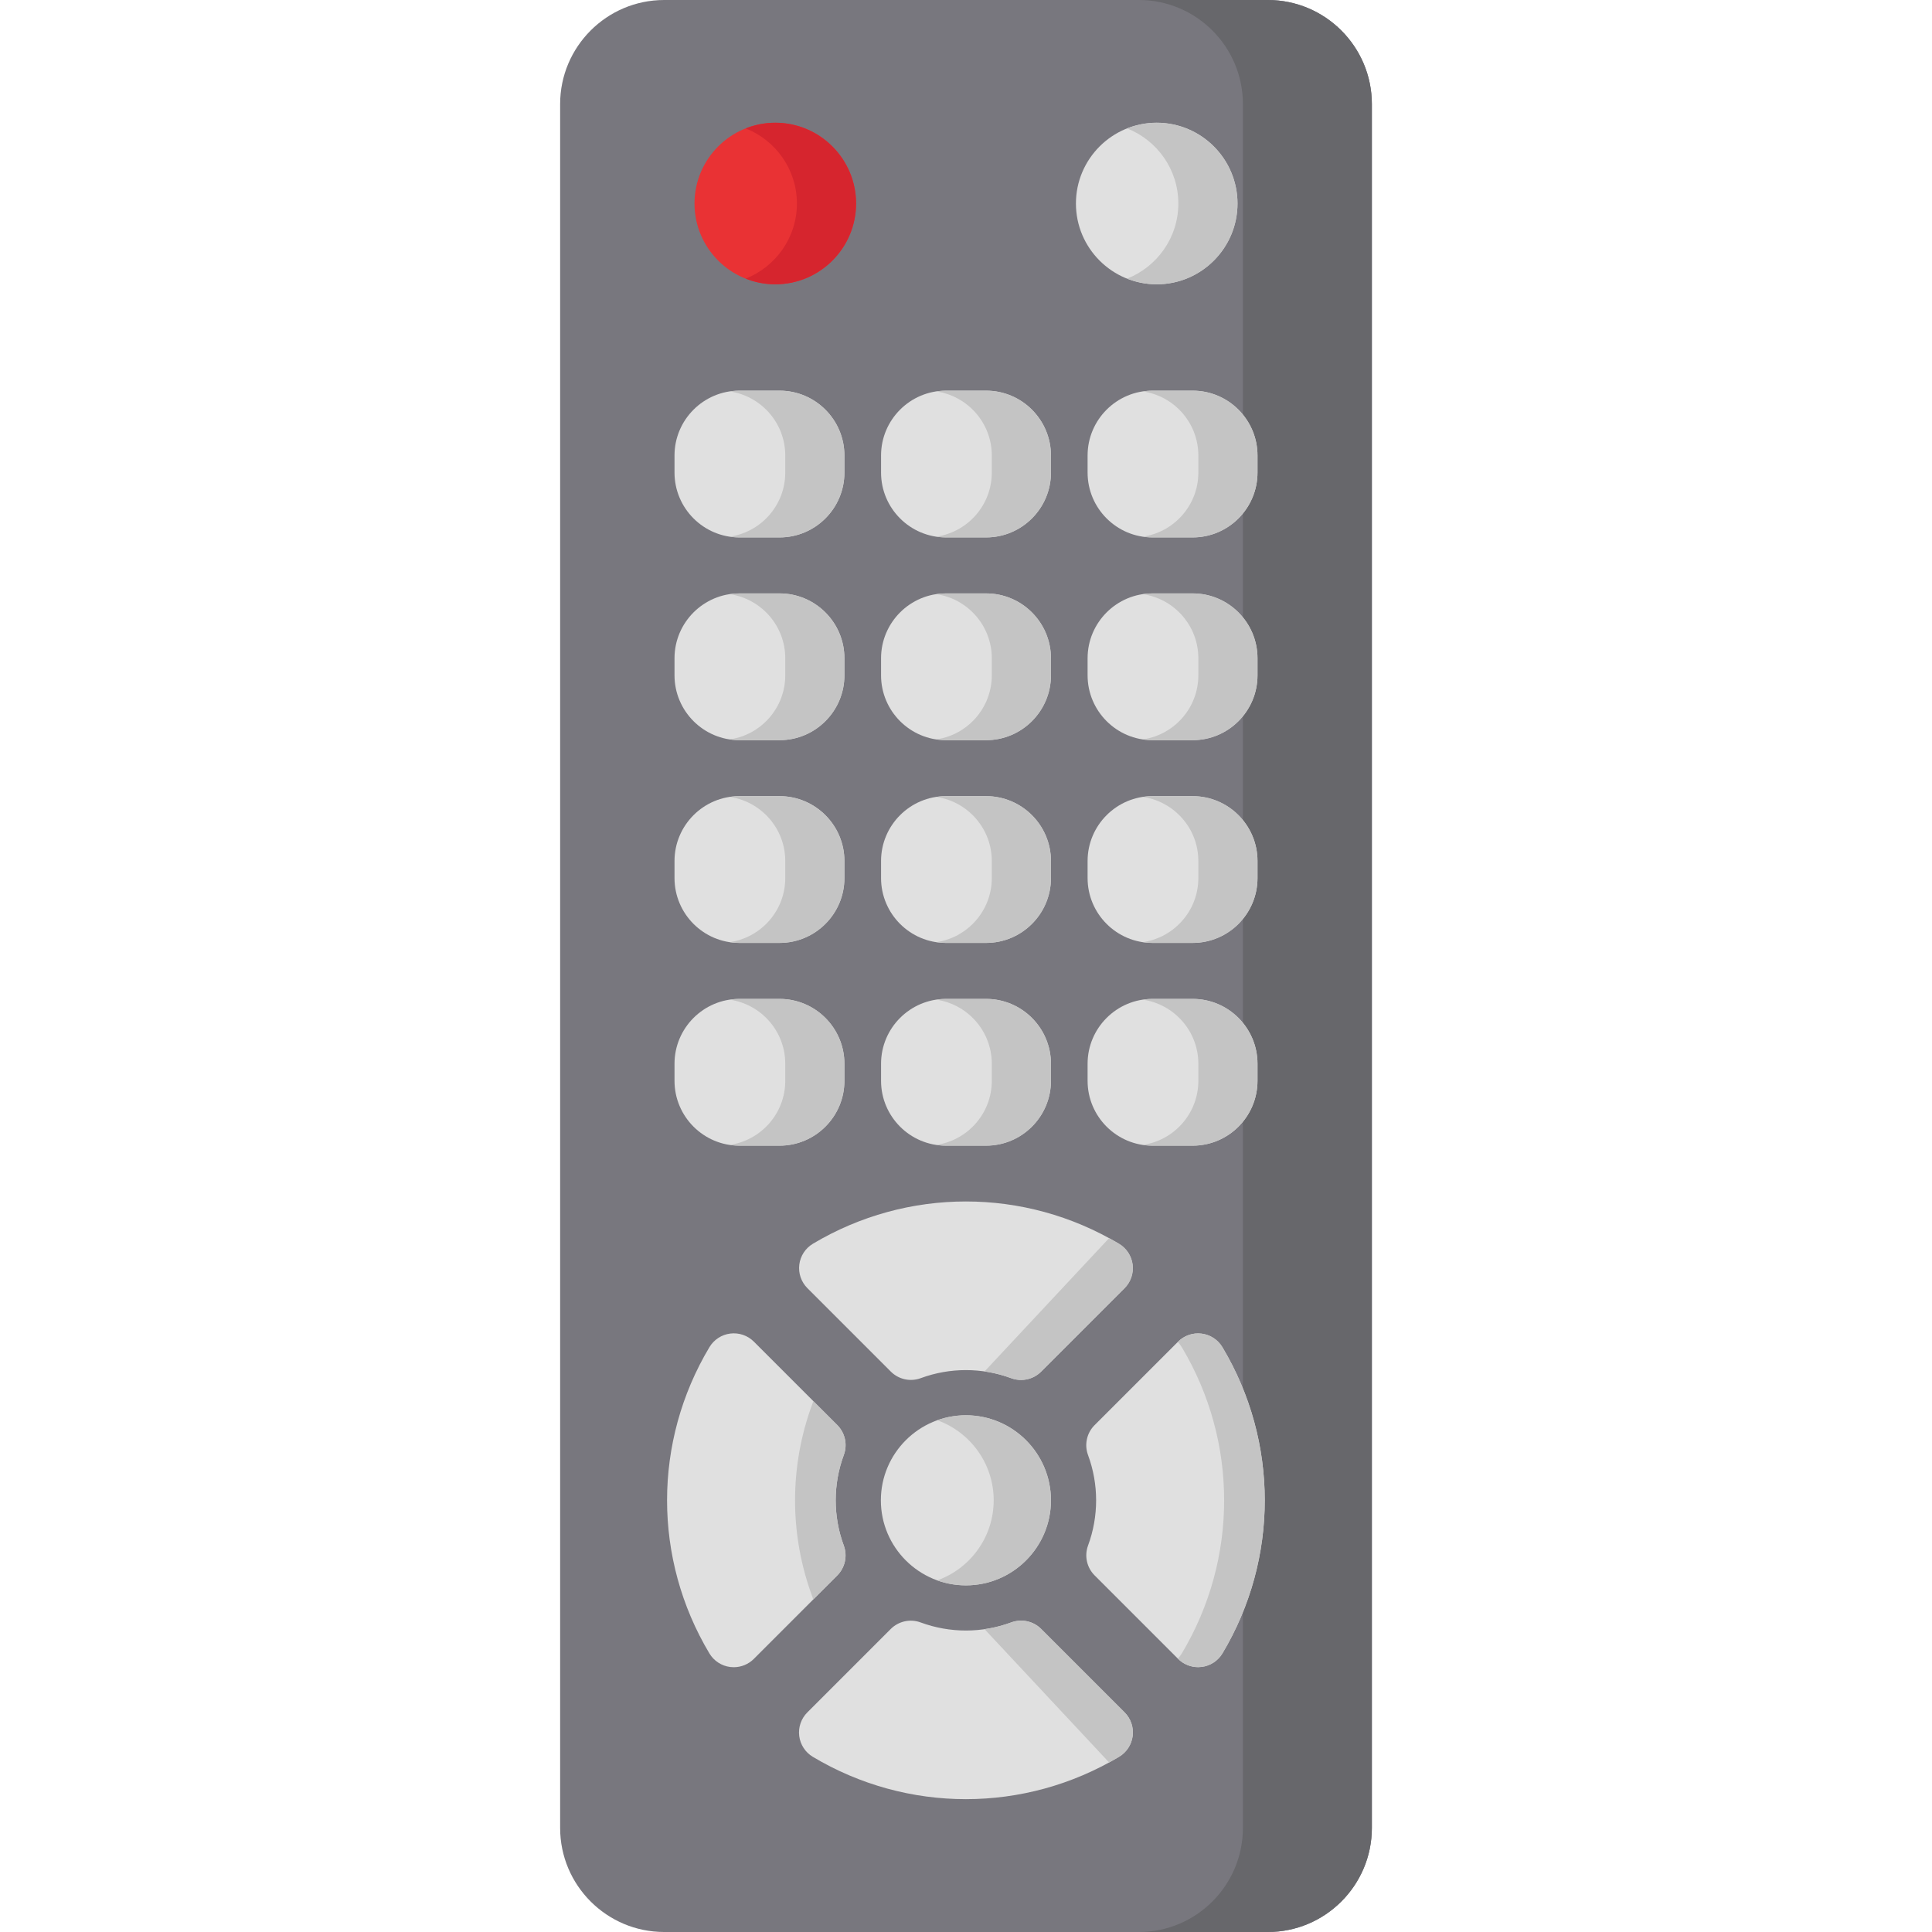 <?xml version="1.0" encoding="iso-8859-1"?>
<!-- Generator: Adobe Illustrator 21.0.0, SVG Export Plug-In . SVG Version: 6.00 Build 0)  -->
<svg xmlns="http://www.w3.org/2000/svg" xmlns:xlink="http://www.w3.org/1999/xlink" version="1.1" id="Capa_1" x="0px" y="0px" viewBox="0 0 510.623 510.623" style="enable-background:new 0 0 510.623 510.623;" xml:space="preserve" width="512" height="512">
<g>
	<path style="fill:#78777E;" d="M335.081,0H175.542c-15.163,0-27.5,12.336-27.5,27.5v455.623c0,15.164,12.337,27.5,27.5,27.5   h159.539c15.163,0,27.5-12.336,27.5-27.5V27.5C362.581,12.336,350.244,0,335.081,0z"/>
	<path style="fill:#67676B;" d="M335.081,0h-34.085c15.163,0,27.5,12.336,27.5,27.5v455.623c0,15.164-12.337,27.5-27.5,27.5h34.085   c15.163,0,27.5-12.336,27.5-27.5V27.5C362.581,12.336,350.244,0,335.081,0z"/>
	<path style="fill:#E93234;" d="M204.907,32.44c-11.772,0-21.351,9.578-21.351,21.35c0,11.773,9.578,21.351,21.351,21.351   c11.773,0,21.351-9.578,21.351-21.351C226.258,42.018,216.68,32.44,204.907,32.44z"/>
	<path style="fill:#E0E0E0;" d="M305.717,32.44c-11.772,0-21.351,9.578-21.351,21.35c0,11.773,9.578,21.351,21.351,21.351   c11.772,0,21.351-9.578,21.351-21.351C327.067,42.018,317.489,32.44,305.717,32.44z"/>
	<g>
		<path style="fill:#E0E0E0;" d="M206.036,103.251h-10.625c-9.451,0-17.14,7.689-17.14,17.14v4.507c0,9.451,7.688,17.14,17.14,17.14    h10.625c9.451,0,17.14-7.689,17.14-17.14v-4.507C223.176,110.939,215.487,103.251,206.036,103.251z"/>
		<path style="fill:#E0E0E0;" d="M260.624,103.251H250c-9.451,0-17.14,7.689-17.14,17.14v4.507c0,9.451,7.688,17.14,17.14,17.14    h10.624c9.451,0,17.14-7.689,17.14-17.14v-4.507C277.764,110.939,270.075,103.251,260.624,103.251z"/>
		<path style="fill:#E0E0E0;" d="M315.213,103.251h-10.625c-9.451,0-17.14,7.689-17.14,17.14v4.507c0,9.451,7.688,17.14,17.14,17.14    h10.625c9.451,0,17.14-7.689,17.14-17.14v-4.507C332.353,110.939,324.664,103.251,315.213,103.251z"/>
	</g>
	<g>
		<path style="fill:#E0E0E0;" d="M206.036,156.836h-10.625c-9.451,0-17.14,7.689-17.14,17.14v4.507c0,9.451,7.688,17.14,17.14,17.14    h10.625c9.451,0,17.14-7.689,17.14-17.14v-4.507C223.176,164.525,215.487,156.836,206.036,156.836z"/>
		<path style="fill:#E0E0E0;" d="M260.624,156.836H250c-9.451,0-17.14,7.689-17.14,17.14v4.507c0,9.451,7.688,17.14,17.14,17.14    h10.624c9.451,0,17.14-7.689,17.14-17.14v-4.507C277.764,164.525,270.075,156.836,260.624,156.836z"/>
		<path style="fill:#E0E0E0;" d="M315.213,156.836h-10.625c-9.451,0-17.14,7.689-17.14,17.14v4.507c0,9.451,7.688,17.14,17.14,17.14    h10.625c9.451,0,17.14-7.689,17.14-17.14v-4.507C332.353,164.525,324.664,156.836,315.213,156.836z"/>
	</g>
	<g>
		<path style="fill:#E0E0E0;" d="M206.036,210.422h-10.625c-9.451,0-17.14,7.689-17.14,17.14v4.507c0,9.451,7.688,17.14,17.14,17.14    h10.625c9.451,0,17.14-7.689,17.14-17.14v-4.507C223.176,218.111,215.487,210.422,206.036,210.422z"/>
		<path style="fill:#E0E0E0;" d="M260.624,210.422H250c-9.451,0-17.14,7.689-17.14,17.14v4.507c0,9.451,7.688,17.14,17.14,17.14    h10.624c9.451,0,17.14-7.689,17.14-17.14v-4.507C277.764,218.111,270.075,210.422,260.624,210.422z"/>
		<path style="fill:#E0E0E0;" d="M315.213,210.422h-10.625c-9.451,0-17.14,7.689-17.14,17.14v4.507c0,9.451,7.688,17.14,17.14,17.14    h10.625c9.451,0,17.14-7.689,17.14-17.14v-4.507C332.353,218.111,324.664,210.422,315.213,210.422z"/>
	</g>
	<g>
		<path style="fill:#E0E0E0;" d="M206.036,264.008h-10.625c-9.451,0-17.14,7.689-17.14,17.14v4.507c0,9.451,7.688,17.14,17.14,17.14    h10.625c9.451,0,17.14-7.689,17.14-17.14v-4.507C223.176,271.697,215.487,264.008,206.036,264.008z"/>
		<path style="fill:#E0E0E0;" d="M260.624,264.008H250c-9.451,0-17.14,7.689-17.14,17.14v4.507c0,9.451,7.688,17.14,17.14,17.14    h10.624c9.451,0,17.14-7.689,17.14-17.14v-4.507C277.764,271.697,270.075,264.008,260.624,264.008z"/>
		<path style="fill:#E0E0E0;" d="M315.213,264.008h-10.625c-9.451,0-17.14,7.689-17.14,17.14v4.507c0,9.451,7.688,17.14,17.14,17.14    h10.625c9.451,0,17.14-7.689,17.14-17.14v-4.507C332.353,271.697,324.664,264.008,315.213,264.008z"/>
	</g>
	<path style="fill:#D6252E;" d="M204.907,32.44c-2.761,0-5.393,0.544-7.817,1.502c7.913,3.128,13.533,10.836,13.533,19.848   c0,9.012-5.621,16.72-13.533,19.848c2.424,0.958,5.056,1.502,7.817,1.502c11.773,0,21.351-9.578,21.351-21.351   C226.258,42.018,216.68,32.44,204.907,32.44z"/>
	<path style="fill:#C4C4C4;" d="M305.717,32.44c-2.761,0-5.393,0.544-7.817,1.502c7.913,3.128,13.533,10.836,13.533,19.848   c0,9.012-5.621,16.72-13.533,19.848c2.424,0.958,5.056,1.502,7.817,1.502c11.772,0,21.351-9.578,21.351-21.351   C327.067,42.018,317.489,32.44,305.717,32.44z"/>
	<path style="fill:#C4C4C4;" d="M206.036,103.251h-10.625c-0.853,0-1.685,0.083-2.504,0.204c8.265,1.219,14.635,8.338,14.635,16.936   v4.507c0,8.598-6.37,15.717-14.635,16.936c0.82,0.121,1.652,0.204,2.504,0.204h10.625c9.451,0,17.14-7.689,17.14-17.14v-4.507   C223.176,110.939,215.487,103.251,206.036,103.251z"/>
	<path style="fill:#C4C4C4;" d="M260.624,103.251H250c-0.853,0-1.685,0.083-2.505,0.204c8.265,1.219,14.635,8.338,14.635,16.935   v4.507c0,8.598-6.37,15.717-14.635,16.936c0.82,0.121,1.652,0.204,2.505,0.204h10.624c9.451,0,17.14-7.689,17.14-17.14v-4.507   C277.764,110.939,270.075,103.251,260.624,103.251z"/>
	<path style="fill:#C4C4C4;" d="M315.213,103.251h-10.625c-0.853,0-1.685,0.083-2.504,0.204c8.265,1.219,14.635,8.338,14.635,16.936   v4.507c0,8.598-6.37,15.717-14.635,16.936c0.82,0.121,1.652,0.204,2.504,0.204h10.625c9.451,0,17.14-7.689,17.14-17.14v-4.507   C332.353,110.939,324.664,103.251,315.213,103.251z"/>
	<path style="fill:#C4C4C4;" d="M206.036,156.836h-10.625c-0.853,0-1.685,0.083-2.504,0.204c8.265,1.219,14.635,8.338,14.635,16.936   v4.507c0,8.598-6.37,15.717-14.635,16.935c0.82,0.121,1.652,0.204,2.504,0.204h10.625c9.451,0,17.14-7.689,17.14-17.14v-4.507   C223.176,164.525,215.487,156.836,206.036,156.836z"/>
	<path style="fill:#C4C4C4;" d="M260.624,156.836H250c-0.853,0-1.685,0.083-2.505,0.204c8.265,1.219,14.635,8.338,14.635,16.936   v4.507c0,8.598-6.37,15.717-14.635,16.935c0.82,0.121,1.652,0.204,2.505,0.204h10.624c9.451,0,17.14-7.689,17.14-17.14v-4.507   C277.764,164.525,270.075,156.836,260.624,156.836z"/>
	<path style="fill:#C4C4C4;" d="M315.213,156.836h-10.625c-0.853,0-1.685,0.083-2.504,0.204c8.265,1.219,14.635,8.338,14.635,16.936   v4.507c0,8.598-6.37,15.717-14.635,16.935c0.82,0.121,1.652,0.204,2.504,0.204h10.625c9.451,0,17.14-7.689,17.14-17.14v-4.507   C332.353,164.525,324.664,156.836,315.213,156.836z"/>
	<path style="fill:#C4C4C4;" d="M206.036,210.422h-10.625c-0.853,0-1.685,0.083-2.504,0.204c8.265,1.219,14.635,8.338,14.635,16.935   v4.507c0,8.598-6.37,15.717-14.635,16.936c0.82,0.121,1.652,0.204,2.504,0.204h10.625c9.451,0,17.14-7.689,17.14-17.14v-4.507   C223.176,218.111,215.487,210.422,206.036,210.422z"/>
	<path style="fill:#C4C4C4;" d="M260.624,210.422H250c-0.853,0-1.685,0.083-2.505,0.204c8.265,1.219,14.635,8.338,14.635,16.935   v4.507c0,8.598-6.37,15.717-14.635,16.936c0.82,0.121,1.652,0.204,2.505,0.204h10.624c9.451,0,17.14-7.689,17.14-17.14v-4.507   C277.764,218.111,270.075,210.422,260.624,210.422z"/>
	<path style="fill:#C4C4C4;" d="M315.213,210.422h-10.625c-0.853,0-1.685,0.083-2.504,0.204c8.265,1.219,14.635,8.338,14.635,16.935   v4.507c0,8.598-6.37,15.717-14.635,16.936c0.82,0.121,1.652,0.204,2.504,0.204h10.625c9.451,0,17.14-7.689,17.14-17.14v-4.507   C332.353,218.111,324.664,210.422,315.213,210.422z"/>
	<path style="fill:#C4C4C4;" d="M206.036,264.008h-10.625c-0.853,0-1.685,0.083-2.504,0.204c8.265,1.219,14.635,8.337,14.635,16.935   v4.507c0,8.598-6.37,15.717-14.635,16.936c0.82,0.121,1.652,0.204,2.504,0.204h10.625c9.451,0,17.14-7.689,17.14-17.14v-4.507   C223.176,271.697,215.487,264.008,206.036,264.008z"/>
	<path style="fill:#C4C4C4;" d="M260.624,264.008H250c-0.853,0-1.685,0.083-2.505,0.204c8.265,1.219,14.635,8.338,14.635,16.935   v4.507c0,8.598-6.37,15.717-14.635,16.935c0.82,0.121,1.652,0.204,2.505,0.204h10.624c9.451,0,17.14-7.689,17.14-17.14v-4.507   C277.764,271.697,270.075,264.008,260.624,264.008z"/>
	<path style="fill:#C4C4C4;" d="M315.213,264.008h-10.625c-0.853,0-1.685,0.083-2.504,0.204c8.265,1.219,14.635,8.337,14.635,16.935   v4.507c0,8.598-6.37,15.717-14.635,16.936c0.82,0.121,1.652,0.204,2.504,0.204h10.625c9.451,0,17.14-7.689,17.14-17.14v-4.507   C332.353,271.697,324.664,264.008,315.213,264.008z"/>
	<path style="fill:#E0E0E0;" d="M255.288,374.054c-12.394,0-22.477,10.082-22.477,22.476c0,12.394,10.083,22.476,22.477,22.476   c12.394,0,22.476-10.082,22.476-22.476C277.764,384.136,267.682,374.054,255.288,374.054z"/>
	<path style="fill:#C4C4C4;" d="M255.288,374.054c-2.654,0-5.201,0.466-7.567,1.314c8.681,3.114,14.908,11.423,14.908,21.162   c0,9.739-6.227,18.048-14.908,21.162c2.366,0.849,4.913,1.314,7.567,1.314c12.394,0,22.476-10.082,22.476-22.476   C277.764,384.136,267.682,374.054,255.288,374.054z"/>
	<g>
		<path style="fill:#E0E0E0;" d="M223.012,408.492c-2.855-7.722-2.853-16.225,0.007-23.944c1.018-2.747,0.342-5.836-1.729-7.908    l-22.045-22.045c-1.634-1.634-3.929-2.424-6.226-2.14c-2.294,0.284-4.328,1.61-5.515,3.594    c-14.929,24.96-14.935,55.975-0.014,80.941c1.186,1.984,3.221,3.311,5.515,3.595c0.309,0.038,0.616,0.057,0.923,0.057    c1.977,0,3.889-0.782,5.304-2.197l22.049-22.049C223.351,414.325,224.026,411.238,223.012,408.492z"/>
		<path style="fill:#E0E0E0;" d="M235.447,362.512c2.07,2.07,5.154,2.747,7.9,1.733c7.707-2.843,16.195-2.841,23.902,0.008    c0.848,0.314,1.727,0.465,2.6,0.465c1.955,0,3.872-0.765,5.305-2.197l22.049-22.049c1.635-1.635,2.424-3.932,2.14-6.226    c-0.285-2.294-1.611-4.329-3.596-5.515c-24.945-14.908-55.941-14.914-80.895-0.015c-1.984,1.186-3.313,3.221-3.597,5.515    c-0.285,2.295,0.504,4.593,2.139,6.228L235.447,362.512z"/>
		<path style="fill:#E0E0E0;" d="M323.085,356.071c-1.185-1.984-3.221-3.311-5.515-3.595c-2.302-0.29-4.593,0.505-6.227,2.14    l-22.049,22.048c-2.07,2.071-2.746,5.157-1.73,7.904c2.849,7.707,2.852,16.196,0.008,23.903c-1.014,2.746-0.337,5.831,1.732,7.9    l22.053,22.053c1.416,1.415,3.327,2.197,5.304,2.197c0.307,0,0.615-0.019,0.924-0.057c2.295-0.285,4.33-1.612,5.516-3.598    C338.001,412.014,337.995,381.017,323.085,356.071z"/>
		<path style="fill:#E0E0E0;" d="M275.179,430.529c-2.073-2.072-5.163-2.746-7.909-1.73c-7.719,2.859-16.222,2.862-23.944,0.008    c-2.745-1.016-5.831-0.34-7.904,1.731l-22.049,22.048c-1.634,1.635-2.424,3.932-2.14,6.226c0.285,2.294,1.611,4.329,3.596,5.515    c12.48,7.458,26.468,11.188,40.459,11.187c13.998-0.001,27.999-3.734,40.482-11.201c1.983-1.187,3.31-3.221,3.594-5.515    c0.284-2.294-0.506-4.59-2.14-6.225L275.179,430.529z"/>
	</g>
	<path style="fill:#C4C4C4;" d="M323.085,356.071c-1.185-1.984-3.221-3.311-5.515-3.595c-2.302-0.29-4.593,0.505-6.227,2.14   l-0.064,0.064c0.407,0.417,0.77,0.881,1.074,1.391c14.91,24.946,14.916,55.943,0.016,80.894c-0.305,0.511-0.668,0.977-1.076,1.394   l0.064,0.064c1.416,1.415,3.327,2.197,5.304,2.197c0.307,0,0.615-0.019,0.924-0.057c2.295-0.285,4.33-1.612,5.516-3.598   C338.001,412.014,337.995,381.017,323.085,356.071z"/>
	<path style="fill:#C4C4C4;" d="M299.363,458.798c0.284-2.294-0.506-4.59-2.14-6.225l-22.045-22.045   c-2.073-2.072-5.163-2.746-7.909-1.73c-2.294,0.85-4.659,1.441-7.051,1.786l32.917,35.231c0.884-0.484,1.763-0.982,2.634-1.502   C297.753,463.127,299.079,461.092,299.363,458.798z"/>
	<path style="fill:#C4C4C4;" d="M223.018,384.547c1.018-2.747,0.342-5.836-1.729-7.908l-6.337-6.337   c-0.082,0.263-0.163,0.526-0.259,0.786c-6.074,16.397-6.08,34.461-0.015,50.863c0.096,0.26,0.177,0.524,0.259,0.787l6.343-6.343   c2.07-2.071,2.746-5.157,1.731-7.904C220.156,400.77,220.159,392.267,223.018,384.547z"/>
	<path style="fill:#C4C4C4;" d="M299.363,334.253c0.284,2.294-0.506,4.59-2.14,6.225l-22.045,22.045   c-2.073,2.072-5.163,2.746-7.909,1.73c-2.294-0.85-4.659-1.441-7.051-1.786l32.917-35.231c0.884,0.484,1.763,0.982,2.634,1.502   C297.753,329.924,299.079,331.958,299.363,334.253z"/>
</g>















</svg>
